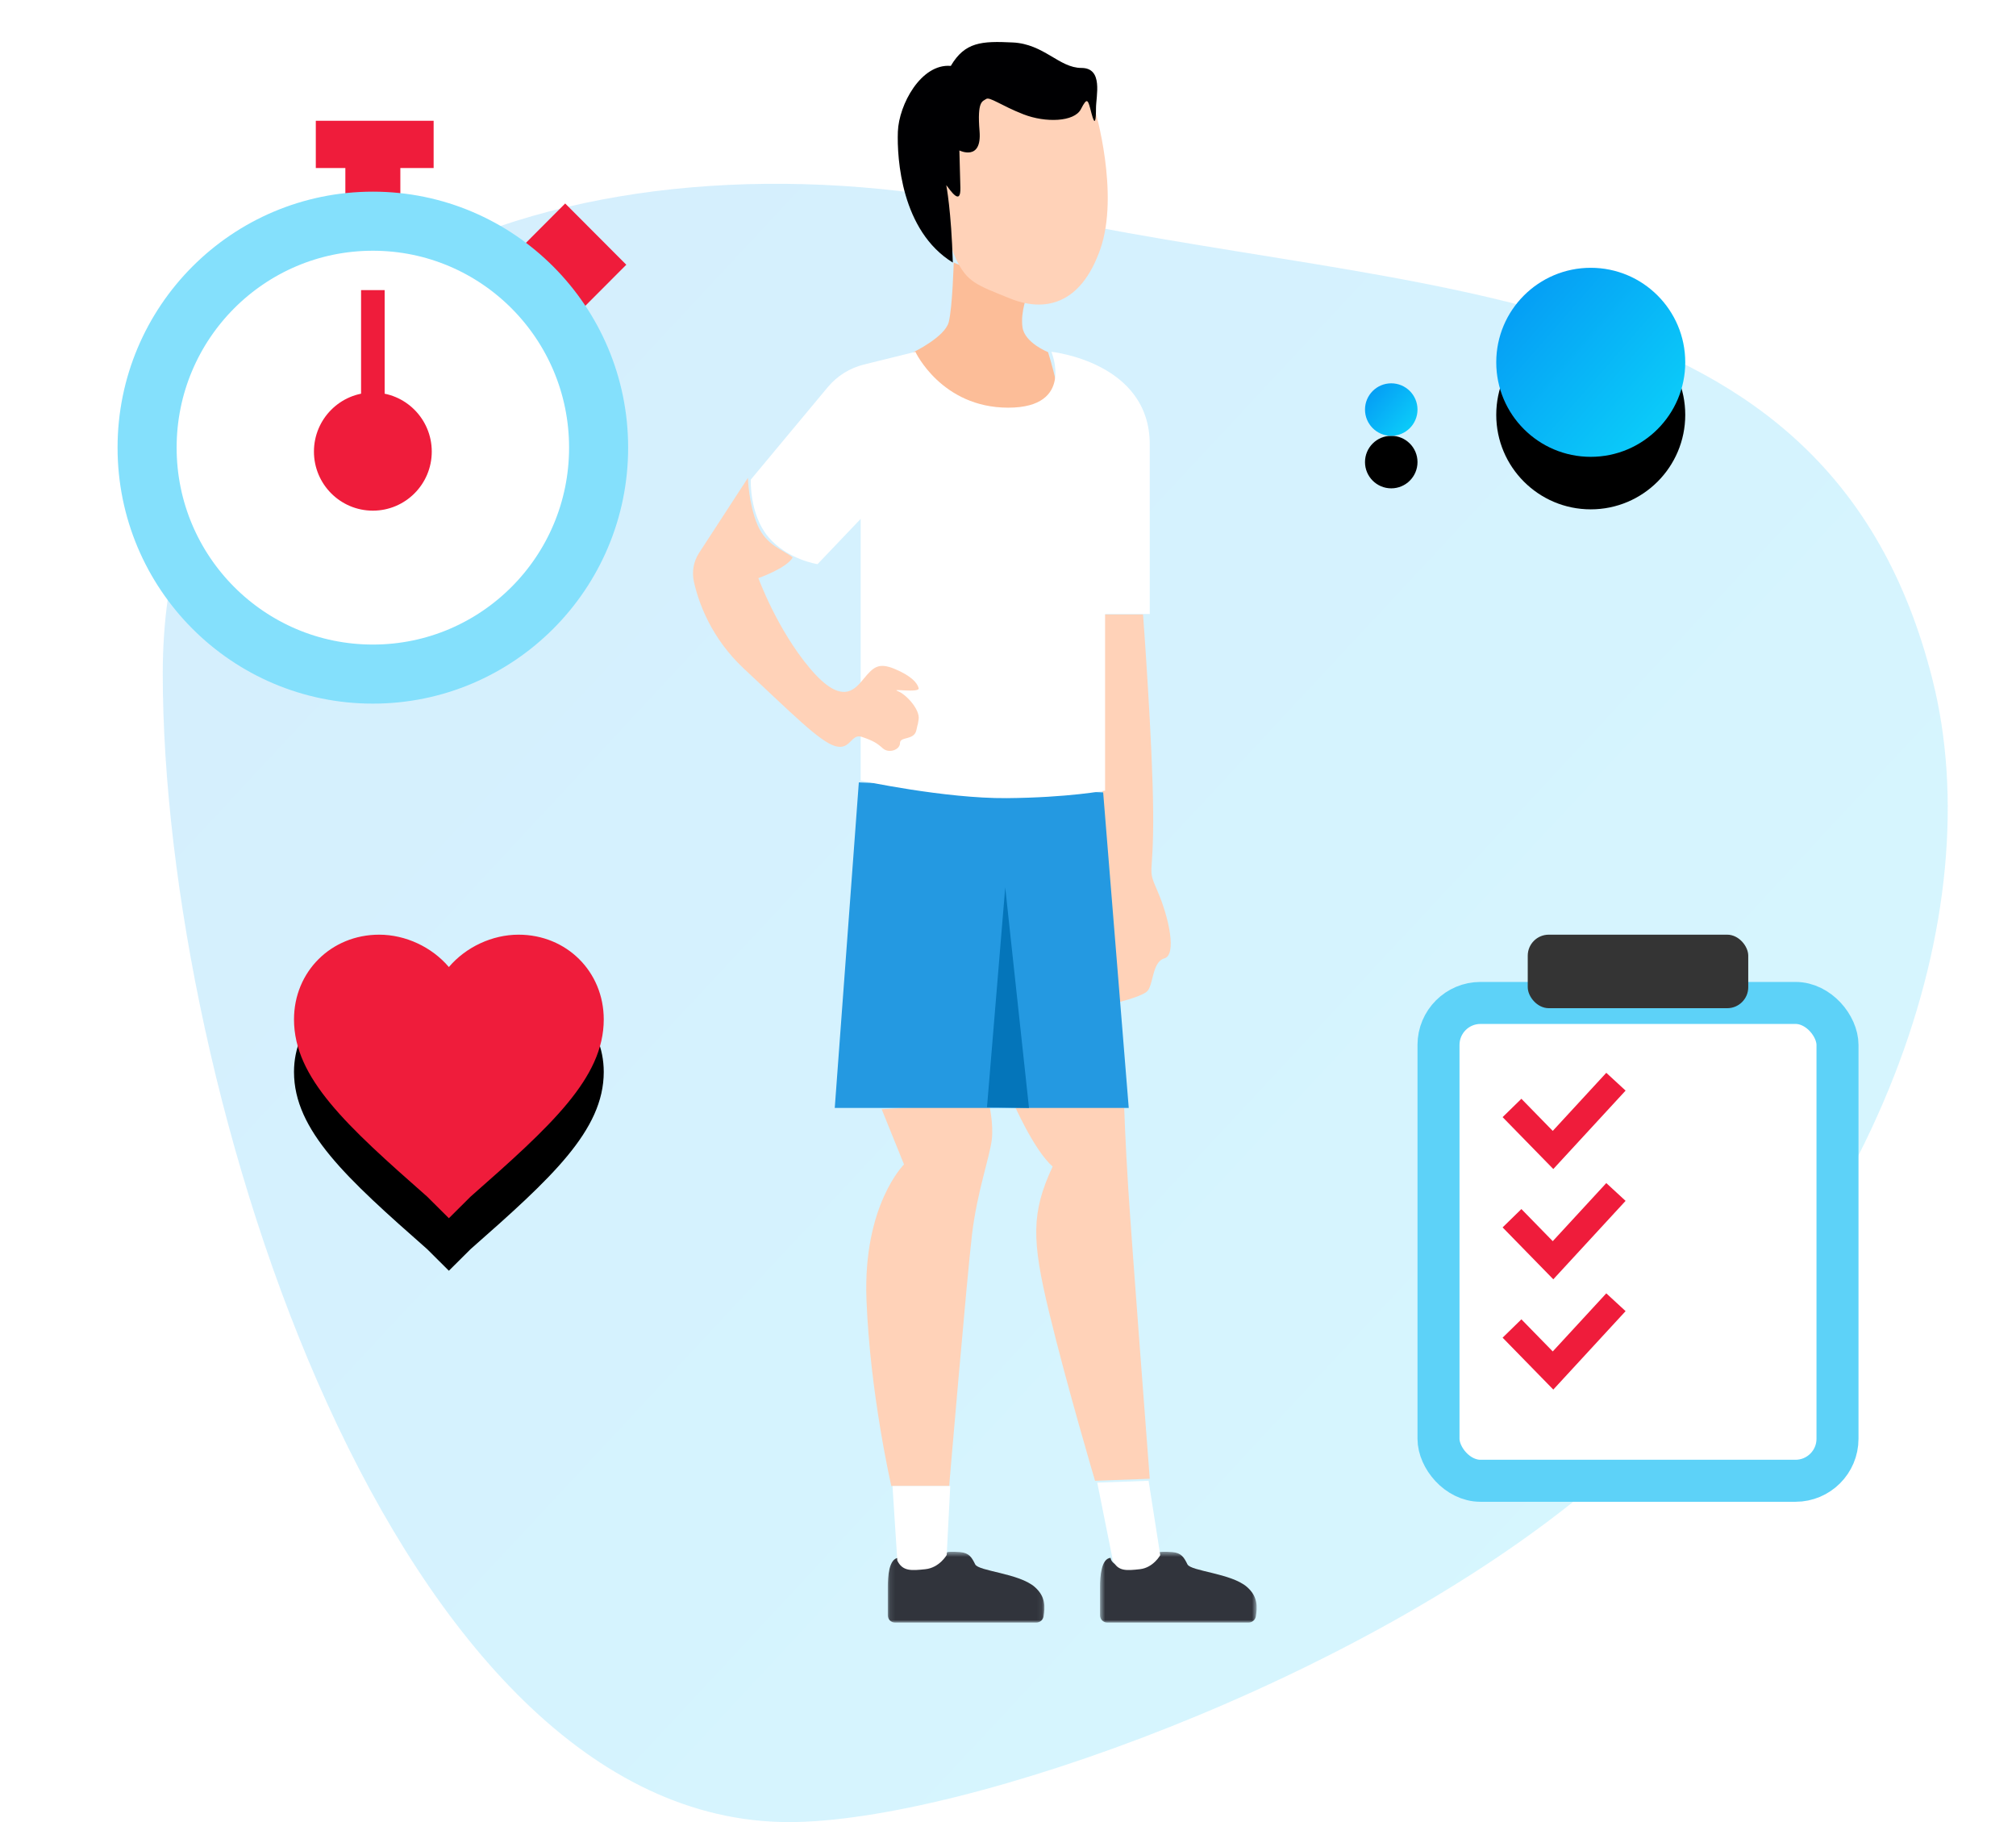 <?xml version="1.0" encoding="UTF-8"?>
<svg width="384px" height="347px" viewBox="0 0 384 347" version="1.1" xmlns="http://www.w3.org/2000/svg" xmlns:xlink="http://www.w3.org/1999/xlink">
    <!-- Generator: Sketch 52.3 (67297) - http://www.bohemiancoding.com/sketch -->
    <title>about us slider-sport</title>
    <desc>Created with Sketch.</desc>
    <defs>
        <linearGradient x1="1.207%" y1="2.143%" x2="90.267%" y2="79.754%" id="linearGradient-1">
            <stop stop-color="#0497F4" offset="0%"></stop>
            <stop stop-color="#0BCBF9" offset="100%"></stop>
        </linearGradient>
        <path d="M63.5,224 L59.37,219.891 C44.03,206.391 34,197.293 34,186.141 C34,177.043 41.08,170 50.225,170 C55.24,170 60.255,172.348 63.5,176.163 C66.745,172.348 71.76,170 76.775,170 C85.92,170 93,177.043 93,186.141 C93,197.293 82.97,206.391 67.63,219.891 L63.5,224 Z" id="path-2"></path>
        <filter x="-84.7%" y="-74.1%" width="269.5%" height="285.2%" filterUnits="objectBoundingBox" id="filter-3">
            <feOffset dx="0" dy="10" in="SourceAlpha" result="shadowOffsetOuter1"></feOffset>
            <feGaussianBlur stdDeviation="15" in="shadowOffsetOuter1" result="shadowBlurOuter1"></feGaussianBlur>
            <feColorMatrix values="0 0 0 0 0   0 0 0 0 0   0 0 0 0 0  0 0 0 0.15 0" type="matrix" in="shadowBlurOuter1"></feColorMatrix>
        </filter>
        <filter x="-60.7%" y="-53.6%" width="221.4%" height="207.2%" filterUnits="objectBoundingBox" id="filter-4">
            <feOffset dx="0" dy="8" in="SourceAlpha" result="shadowOffsetOuter1"></feOffset>
            <feGaussianBlur stdDeviation="11.5" in="shadowOffsetOuter1" result="shadowBlurOuter1"></feGaussianBlur>
            <feColorMatrix values="0 0 0 0 0   0 0 0 0 0   0 0 0 0 0  0 0 0 0.15 0" type="matrix" in="shadowBlurOuter1" result="shadowMatrixOuter1"></feColorMatrix>
            <feMerge>
                <feMergeNode in="shadowMatrixOuter1"></feMergeNode>
                <feMergeNode in="SourceGraphic"></feMergeNode>
            </feMerge>
        </filter>
        <filter x="-91.7%" y="-71.3%" width="283.3%" height="242.6%" filterUnits="objectBoundingBox" id="filter-5">
            <feOffset dx="0" dy="10" in="SourceAlpha" result="shadowOffsetOuter1"></feOffset>
            <feGaussianBlur stdDeviation="15" in="shadowOffsetOuter1" result="shadowBlurOuter1"></feGaussianBlur>
            <feColorMatrix values="0 0 0 0 0   0 0 0 0 0   0 0 0 0 0  0 0 0 0.15 0" type="matrix" in="shadowBlurOuter1" result="shadowMatrixOuter1"></feColorMatrix>
            <feMerge>
                <feMergeNode in="shadowMatrixOuter1"></feMergeNode>
                <feMergeNode in="SourceGraphic"></feMergeNode>
            </feMerge>
        </filter>
        <circle id="path-6" cx="281" cy="61" r="18"></circle>
        <filter x="-138.9%" y="-111.1%" width="377.8%" height="377.8%" filterUnits="objectBoundingBox" id="filter-7">
            <feOffset dx="0" dy="10" in="SourceAlpha" result="shadowOffsetOuter1"></feOffset>
            <feGaussianBlur stdDeviation="15" in="shadowOffsetOuter1" result="shadowBlurOuter1"></feGaussianBlur>
            <feColorMatrix values="0 0 0 0 0   0 0 0 0 0   0 0 0 0 0  0 0 0 0.15 0" type="matrix" in="shadowBlurOuter1"></feColorMatrix>
        </filter>
        <circle id="path-8" cx="243" cy="70" r="5"></circle>
        <filter x="-500.0%" y="-400.0%" width="1100.0%" height="1100.0%" filterUnits="objectBoundingBox" id="filter-9">
            <feOffset dx="0" dy="10" in="SourceAlpha" result="shadowOffsetOuter1"></feOffset>
            <feGaussianBlur stdDeviation="15" in="shadowOffsetOuter1" result="shadowBlurOuter1"></feGaussianBlur>
            <feColorMatrix values="0 0 0 0 0   0 0 0 0 0   0 0 0 0 0  0 0 0 0.15 0" type="matrix" in="shadowBlurOuter1"></feColorMatrix>
        </filter>
        <polygon id="path-10" points="0.103 0.519 29.937 0.519 29.937 14 0.103 14"></polygon>
        <polygon id="path-12" points="0.533 0.519 30.367 0.519 30.367 14 0.533 14"></polygon>
    </defs>
    <g id="Page-1" stroke="none" stroke-width="1" fill="none" fill-rule="evenodd">
        <g id="Index---V1" transform="translate(-212, -968)">
            <g id="about-us-slider-sport" transform="translate(234, 976)">
                <path d="M128.302,339 C161.62,339 237.43,312.027 281.487,274.864 C337.034,228.01 357.132,165.115 346.085,121.397 C326.275,43.002 248.387,49.244 171.143,32.065 C93.899,14.885 9,40.712 9,120.251 C9,199.791 52.979,339 128.302,339 Z" id="Oval-Copy-15" fill="url(#linearGradient-1)" fill-rule="nonzero" opacity="0.169"></path>
                <g id="Path" fill-rule="nonzero">
                    <use fill="black" fill-opacity="1" filter="url(#filter-3)" xlink:href="#path-2"></use>
                    <use fill="#EF1C3B" xlink:href="#path-2"></use>
                </g>
                <g id="Group-23" filter="url(#filter-4)" transform="translate(0, 7)">
                    <rect id="Rectangle" fill="#EF1C3B" x="43.783" y="3" width="10.473" height="12.75"></rect>
                    <polygon id="Rectangle-Copy-47" fill="#EF1C3B" transform="translate(85.126, 27.948) rotate(45) translate(-85.126, -27.948) " points="76.875 18.949 93.354 18.97 93.377 36.947 76.898 36.926"></polygon>
                    <ellipse id="Oval" stroke="#84E0FC" stroke-width="11.25" fill="#FFFFFF" fill-rule="nonzero" cx="49.02" cy="62.25" rx="43.001" ry="43.125"></ellipse>
                    <ellipse id="Oval" fill="#EF1C3B" cx="49.02" cy="63" rx="11.221" ry="11.25"></ellipse>
                    <rect id="Rectangle" fill="#EF1C3B" x="46.776" y="32.25" width="4.489" height="30.75"></rect>
                    <rect id="Rectangle" fill="#EF1C3B" x="38.153" y="0" width="22.443" height="9"></rect>
                </g>
                <g id="Group-24" filter="url(#filter-5)" transform="translate(248, 160)">
                    <rect id="Rectangle" stroke="#5DD2F8" stroke-width="8" fill="#FFFFFF" x="4" y="13" width="76" height="91" rx="8"></rect>
                    <rect id="Rectangle" fill="#343434" x="21" y="0" width="42" height="14" rx="4"></rect>
                    <polyline id="Path-7" stroke="#EF1C3B" stroke-width="5" points="18 33 25.815 41 37.798 28"></polyline>
                    <polyline id="Path-7" stroke="#EF1C3B" stroke-width="5" points="18 54 25.815 62 37.798 49"></polyline>
                    <polyline id="Path-7" stroke="#EF1C3B" stroke-width="5" points="18 75 25.815 83 37.798 70"></polyline>
                </g>
                <g id="Oval" fill-rule="nonzero">
                    <use fill="black" fill-opacity="1" filter="url(#filter-7)" xlink:href="#path-6"></use>
                    <use fill="url(#linearGradient-1)" xlink:href="#path-6"></use>
                </g>
                <g id="Oval-Copy-19" fill-rule="nonzero">
                    <use fill="black" fill-opacity="1" filter="url(#filter-9)" xlink:href="#path-8"></use>
                    <use fill="url(#linearGradient-1)" xlink:href="#path-8"></use>
                </g>
                <g id="Group-31" transform="translate(110, 0)">
                    <path d="M85.722,109 C85.722,109 87.555,133.57 87.652,146.674 C87.748,159.779 86.397,156.888 88.521,161.802 C90.644,166.717 92.188,173.846 89.775,174.521 C87.363,175.195 87.748,179.82 86.397,180.881 C85.046,181.94 80.51,183 80.51,183 L78,142.82 L78,109 L85.722,109 Z" id="Fill-1" fill="#FFD2B8"></path>
                    <path d="M35.94,203.242 L40.192,213.753 C40.192,213.753 32.365,221.492 33.041,239.455 C33.717,257.419 37.776,275 37.776,275 L48.792,275 C48.792,275 52.174,235.252 53.14,227.129 C54.107,219.008 56.522,212.319 56.908,209.07 C57.296,205.822 56.329,202 56.329,202 L35.94,203.242 Z" id="Fill-3" fill="#FFD2B8"></path>
                    <path d="M61,202 C61,202 64.895,210.976 68.499,214.161 C64.409,222.943 64.506,228.155 67.816,241.861 C71.187,255.814 76.58,274 76.58,274 L87,273.613 C87,273.613 83.494,227.769 82.91,218.408 C82.326,209.045 82.131,202.965 82.131,202.965 L61,202 Z" id="Fill-5" fill="#FFD2B8"></path>
                    <g id="Group-9" transform="translate(37, 287)">
                        <mask id="mask-11" fill="white">
                            <use xlink:href="#path-10"></use>
                        </mask>
                        <g id="Clip-8"></g>
                        <path d="M2.112,1.677 C0.318,1.823 0.103,5.251 0.103,7.219 L0.103,12.622 C0.103,13.383 0.71,14.001 1.459,14.001 L28.395,14.001 C29.076,14.001 29.666,13.506 29.777,12.823 C30.056,11.104 30.216,9.073 28.089,7.219 C25.075,4.594 17.397,4.23 16.751,2.916 C16.106,1.605 15.603,0.73 13.88,0.584 C12.158,0.438 11.441,0.584 11.441,0.584 C11.441,0.584 10.061,3.023 7.422,3.354 C2.183,4.01 2.112,1.677 2.112,1.677" id="Fill-7" fill="#31343C" mask="url(#mask-11)"></path>
                    </g>
                    <path d="M38.917,289.2 L38,275 L49,275 L48.325,288.132 C48.325,288.132 46.949,290.553 44.272,290.838 C41.595,291.123 39.93,291.265 38.917,289.2" id="Fill-10" fill="#FFFFFF"></path>
                    <g id="Group-14" transform="translate(77, 287)">
                        <mask id="mask-13" fill="white">
                            <use xlink:href="#path-12"></use>
                        </mask>
                        <g id="Clip-13"></g>
                        <path d="M2.542,1.677 C0.749,1.823 0.533,5.251 0.533,7.219 L0.533,12.622 C0.533,13.383 1.141,14.001 1.889,14.001 L28.826,14.001 C29.507,14.001 30.097,13.506 30.207,12.823 C30.486,11.104 30.647,9.073 28.519,7.219 C25.505,4.594 17.828,4.23 17.181,2.916 C16.536,1.605 16.033,0.73 14.311,0.584 C12.589,0.438 11.871,0.584 11.871,0.584 C11.871,0.584 10.491,3.023 7.853,3.354 C2.614,4.01 2.542,1.677 2.542,1.677" id="Fill-12" fill="#31343C" mask="url(#mask-13)"></path>
                    </g>
                    <path d="M79.983,289.219 L77,274.352 L86.78,274 L89,288.163 C89,288.163 87.682,290.558 85.116,290.839 C82.55,291.121 80.954,291.262 79.983,289.219" id="Fill-15" fill="#FFFFFF"></path>
                    <polygon id="Fill-17" fill="#2499E1" points="31.587 141 27 203 83 203 78.126 142.908"></polygon>
                    <polygon id="Fill-19" fill="#0475BA" points="56 202.855 59.472 161 64 203"></polygon>
                    <path d="M49.66,42 C49.66,42 49.424,50.482 48.715,53.326 C48.006,56.169 42,59.06 42,59.06 C42,59.06 47.438,68.112 50.134,69.818 C52.829,71.524 68.434,74.509 69.71,72.092 C70.987,69.675 67.629,59.06 67.629,59.06 C67.629,59.06 63.185,57.307 62.759,54.321 C62.334,51.335 63.752,47.923 63.752,47.923 L49.66,42 Z" id="Fill-21" fill="#FCBD98"></path>
                    <path d="M76.549,12.849 C76.549,12.849 81.311,28.877 77.559,39.515 C73.808,50.152 66.882,51.463 60.389,48.84 C53.896,46.218 52.213,45.731 50.096,41.312 C47.98,36.892 44.372,21.3 45.094,17.803 C45.815,14.306 54.329,6.146 54.329,6.146 L66.016,6 L75.539,8.186 L76.549,12.849 Z" id="Fill-23" fill="#FFD2B8"></path>
                    <path d="M48.241,27.253 C49.01,28.222 51.027,31.327 50.93,27.738 C50.834,24.148 50.739,20.655 50.739,20.655 C50.739,20.655 55.06,22.79 54.58,16.969 C54.099,11.148 55.156,11.341 55.828,10.857 C56.501,10.371 58.709,12.118 62.934,13.767 C67.16,15.416 72.634,15.223 73.882,12.796 C75.13,10.371 75.227,10.953 75.899,13.573 C76.571,16.192 76.763,14.932 76.763,12.603 C76.763,10.275 78.204,4.938 73.978,4.938 C69.753,4.938 66.872,0.379 60.918,0.088 C54.963,-0.204 51.794,-0.01 49.106,4.55 C43.439,4.065 39.215,11.923 39.022,17.066 C38.83,22.208 39.694,35.984 49.489,42 C49.201,32.104 48.241,27.253 48.241,27.253" id="Fill-25" fill="#000002"></path>
                    <path d="M42.359,59 C42.359,59 47.329,69.637 60.043,69.637 C72.757,69.637 68.263,59 68.263,59 C68.263,59 87,60.917 87,76.632 L87,108.926 L78.492,108.926 L78.492,142.561 C78.492,142.561 71.514,143.901 59.757,143.998 C47.999,144.093 31.94,140.644 31.94,140.644 L31.94,90.815 L23.719,99.439 C23.719,99.439 17.983,98.577 14.35,94.264 C10.719,89.952 11.005,83.34 11.005,83.34 L25.665,65.737 C27.443,63.601 29.855,62.091 32.55,61.424 L42.359,59 Z" id="Fill-27" fill="#FFFFFF"></path>
                    <path d="M10.466,83 L1.153,97.306 C0.105,98.916 -0.247,100.89 0.173,102.776 C1.04,106.671 3.391,113.46 9.708,119.35 C18.863,127.886 24.096,133.212 27.078,134.084 C30.059,134.957 30.059,131.613 32.189,132.34 C34.319,133.067 35.028,133.503 36.164,134.521 C37.3,135.538 39.43,134.811 39.43,133.503 C39.43,132.194 42.127,133.067 42.553,131.031 C42.979,128.995 42.695,130.886 42.979,128.995 C43.263,127.105 40.566,124.197 39.004,123.616 C37.442,123.034 43.263,124.052 42.979,123.034 C42.695,122.016 41.559,120.708 38.436,119.399 C35.312,118.09 34.319,119.108 32.615,121.144 C30.911,123.179 28.497,126.669 22.25,119.254 C16.003,111.838 12.454,102.096 12.454,102.096 C12.454,102.096 17.849,100.206 18.985,98.17 C17.233,96.668 13.968,95.989 12.264,91.918 C10.56,87.847 10.466,83 10.466,83" id="Fill-29" fill="#FFD2B8"></path>
                </g>
            </g>
        </g>
    </g>
</svg>